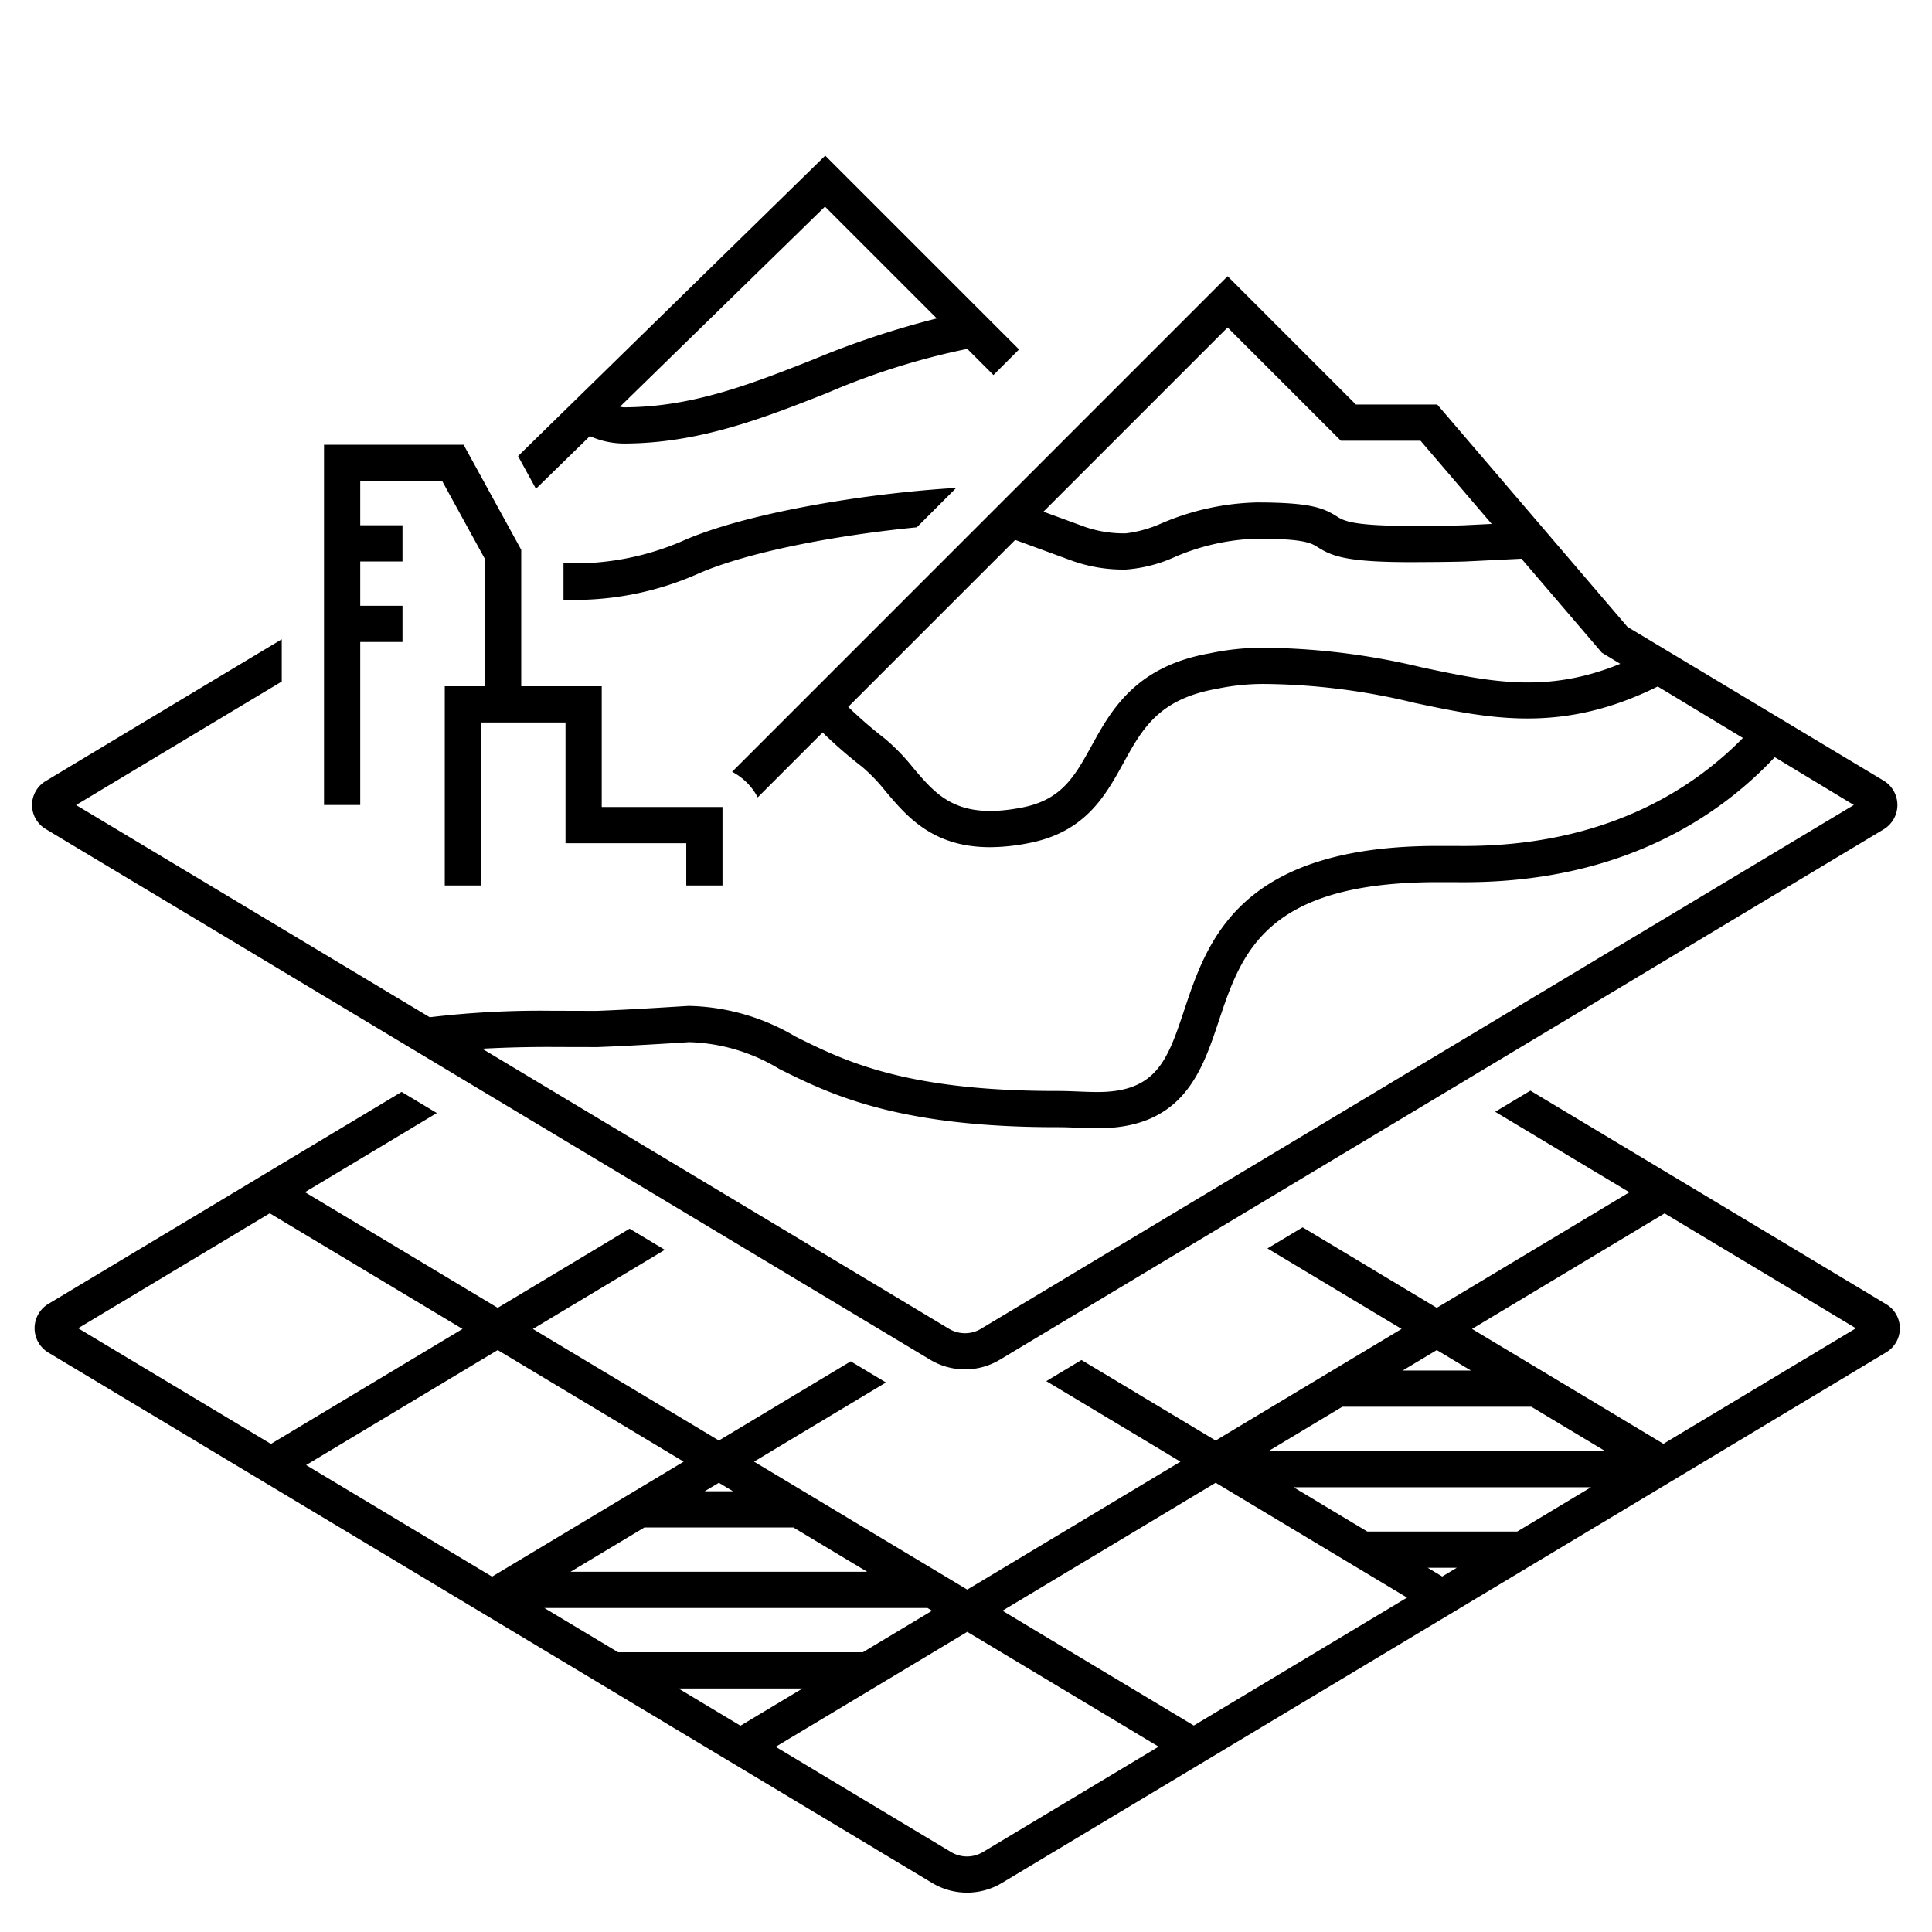 <svg xmlns="http://www.w3.org/2000/svg" viewBox="0 0 96 96"><path d="M93.73 64.81c-2.24-1.348-9.606-5.77-17.685-10.617l-1.75 1.05 6.668 4-9.57 5.742-6.666-4-1.749 1.048 6.667 4.001-9.24 5.545-6.667-4.001-1.748 1.05 5.787 3.472h-.001l.88.529-10.593 6.357-10.595-6.358 6.555-3.933-1.75-1.05-6.554 3.934-9.24-5.544 6.555-3.933-1.749-1.05-6.554 3.933-9.578-5.748 6.553-3.932-1.75-1.05L2.398 64.792a1.413 1.413 0 0 0 0 2.415l29.277 17.569 1.054.63-.001.002.55.33.086.052 1.48.887 11.498 6.9a3.362 3.362 0 0 0 3.423-.003L85.66 72.037c5.09-3.053 7.184-4.31 8.07-4.844a1.391 1.391 0 0 0 0-2.383zm-22.336 2.274l1.693 1.016H69.7zM39.422 75.9l3.667 2.2h-14.74l3.667-2.2zm-3.703-2.222l.704.422h-1.408zM3.883 66l9.521-5.713 9.579 5.748-9.521 5.713zm11.328 6.797l9.52-5.713 9.24 5.544-9.52 5.714zM30.714 82.1l-3.667-2.2h19.041l.226.136-3.44 2.064zm2.999 1.8h6.162l-3.081 1.849zm15.124 8.13a1.544 1.544 0 0 1-1.57.003l-8.724-5.235 9.52-5.713 9.508 5.706zm10.483-6.289l-9.509-5.705 10.594-6.358 9.51 5.706zm12.344-7.406l-.725-.435h1.45zM75.39 76.1h-7.45l-3.666-2.2h14.782zm-12.354-4l3.666-2.2h9.386l3.666 2.2zm21.698-1.606l-2.08 1.248-9.51-5.708 9.568-5.742c4.249 2.55 7.734 4.643 9.508 5.71l-7.486 4.492zM29.31 21.672a4.212 4.212 0 0 0 1.676.367c3.738 0 6.966-1.27 10.089-2.5a35.702 35.702 0 0 1 6.989-2.203l1.3 1.3 1.272-1.272-9.63-9.63-15.265 14.93.89 1.623zm11.683-11.406l5.557 5.557a43.373 43.373 0 0 0-6.134 2.04c-3.103 1.223-6.034 2.376-9.43 2.376-.059 0-.12-.023-.18-.028zM2.27 41.193c.845.51 2.792 1.677 7.39 4.435l36.576 21.946a3.362 3.362 0 0 0 3.423.003l43.944-26.37a1.413 1.413 0 0 0 0-2.414L80.869 31.15 71.415 20.1h-4.042L61 13.726 36.378 38.35a2.993 2.993 0 0 1 1.272 1.272l3.225-3.225a23.206 23.206 0 0 0 1.968 1.71A8.561 8.561 0 0 1 44 39.314c1.068 1.263 2.354 2.782 5.191 2.782a10.114 10.114 0 0 0 1.984-.214c2.766-.552 3.762-2.36 4.64-3.955.943-1.713 1.758-3.192 4.657-3.702a11.202 11.202 0 0 1 2.306-.24 32.573 32.573 0 0 1 7.524.944c3.76.794 7.324 1.537 12.07-.818l4.232 2.558c-2.548 2.596-6.88 5.357-13.808 5.368l-1.358-.003c-9.873 0-11.445 4.71-12.593 8.15-.82 2.455-1.361 4.078-4.3 4.078-.333 0-.665-.014-.987-.027-.33-.013-.65-.026-.967-.026h-.118c-7.518 0-10.532-1.5-12.952-2.706a10.785 10.785 0 0 0-5.28-1.52c-.025 0-.213.01-.516.03-.812.05-2.56.16-4.073.217l-2.265-.006a46.485 46.485 0 0 0-6.034.322l-10.768-6.461-6.805-4.083L14 33.865v-2.099A14290.51 14290.51 0 0 0 2.271 38.81a1.386 1.386 0 0 0-.001 2.383zM61 16.273l5.627 5.627h3.958l3.536 4.133-1.378.068c-.55.023-2.088.03-2.638.03-2.931 0-3.346-.261-3.68-.472-.664-.418-1.3-.693-3.99-.693a12.768 12.768 0 0 0-4.702 1.03 6.164 6.164 0 0 1-1.784.504 5.895 5.895 0 0 1-2.02-.313l-2.081-.762zm9.675 16.895a34.689 34.689 0 0 0-7.914-.982 12.67 12.67 0 0 0-2.64.275c-3.708.65-4.913 2.839-5.882 4.598-.822 1.491-1.47 2.67-3.415 3.059-3.237.644-4.262-.564-5.45-1.967a10.098 10.098 0 0 0-1.417-1.458 21.749 21.749 0 0 1-1.81-1.568l8.298-8.297 2.864 1.049a7.583 7.583 0 0 0 2.64.423 7.135 7.135 0 0 0 2.416-.62 11.1 11.1 0 0 1 4.07-.914c2.371 0 2.721.221 3.03.416.718.453 1.429.75 4.64.75.565 0 2.146-.01 2.723-.033l2.772-.137 3.996 4.67.914.553c-3.64 1.487-6.42.905-9.835.182zM27.388 52.024l2.298.005c1.564-.058 3.331-.169 4.153-.22l.404-.026a9.105 9.105 0 0 1 4.476 1.331c2.453 1.222 5.813 2.895 13.755 2.895h.132c.28 0 .576.012.88.024.346.014.703.029 1.06.029 4.236 0 5.177-2.82 6.008-5.309 1.135-3.402 2.309-6.919 10.884-6.919l1.36.003c7.812-.012 12.629-3.27 15.389-6.213L92.117 40 48.732 66.034a1.544 1.544 0 0 1-1.57-.003L23.96 52.11a60.96 60.96 0 0 1 3.428-.087zM17.9 40h-1.8V22.1h6.936l2.864 5.22v6.78h4v6h6V44h-1.8v-2.1h-6v-6h-4.2V44h-1.8v-9.9h2v-6.318L21.97 23.9H17.9v2.2H20v1.8h-2.1v2.2H20v1.8h-2.1zm15.962-13.096c3.088-1.39 9.052-2.386 13.652-2.66l-1.958 1.958c-4.005.39-8.489 1.233-10.955 2.344a15.14 15.14 0 0 1-6.245 1.262c-.12 0-.237-.006-.356-.009v-1.815a13.525 13.525 0 0 0 5.862-1.08z" id="icon-ui-svg"/></svg>